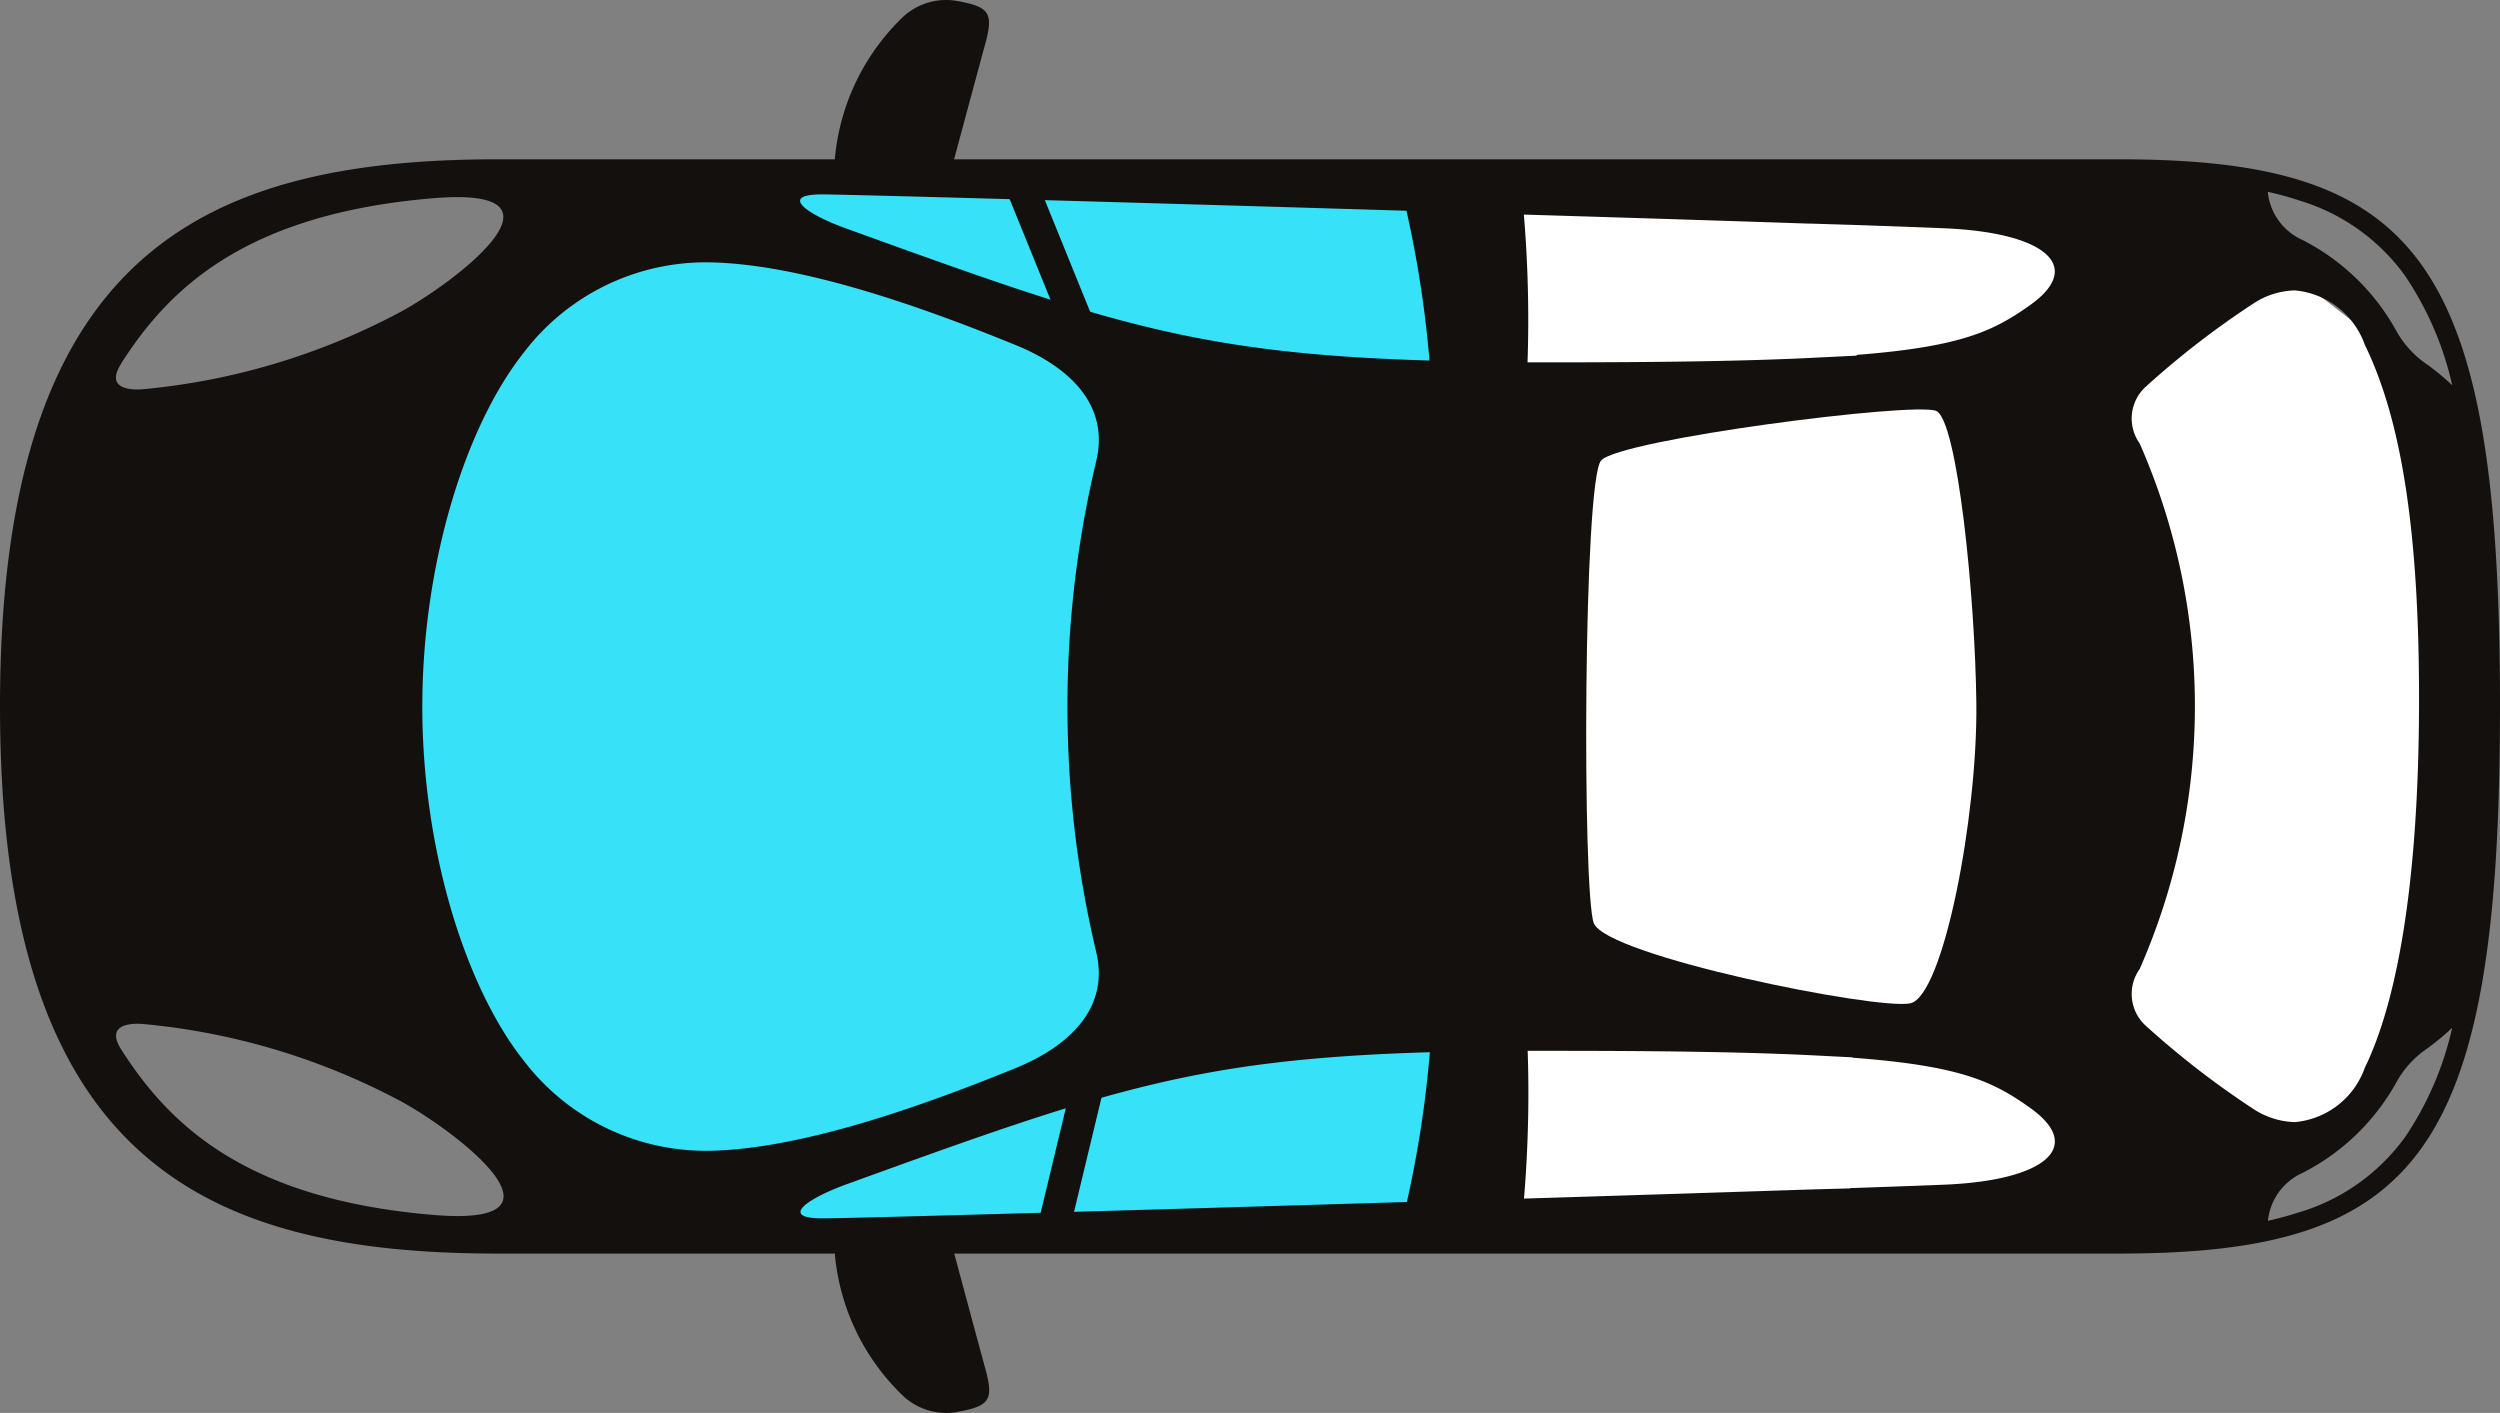 <svg height="43.806" viewBox="0 0 77.51 43.806" width="77.51" xmlns="http://www.w3.org/2000/svg" xmlns:xlink="http://www.w3.org/1999/xlink"><rect x="0" y="0" width="77.51" height="43.806" fill="#808080" stroke="none"/><clipPath id="a"><path d="m0 0h77.51v43.806h-77.51z"/></clipPath><path d="m70.983 8.449 2.268 1.751 3 8.338v7.3l-1.444 5.182-1.969 3.3-3.758 1.6-6.446-5.4.958-17.913 3.366-3.218z" fill="#fff"/><g clip-path="url(#a)"><path d="m27.9 36.385c-1.324 0-2.016.51-2.016 2.505a6.95 6.95 0 0 0 2.048 4.323 1.962 1.962 0 0 0 1.679.574c1.076-.184 1.207-.367.937-1.354-.3-1.1-1.071-3.968-1.263-4.684-.306-1.141-.611-1.365-1.385-1.365" fill="#14100e"/><path d="m27.9 7.421c-1.324 0-2.016-.509-2.016-2.505a6.955 6.955 0 0 1 2.043-4.323 1.962 1.962 0 0 1 1.679-.574c1.076.184 1.207.367.937 1.354-.3 1.1-1.071 3.968-1.263 4.684-.31 1.136-.61 1.364-1.385 1.364" fill="#14100e"/><path d="m64.7 6.819v4.817l-8.052 1.149-.363-6.737z" fill="#fff"/><path d="m46.027 6.047v7.072l11.339-.336-.366-6.737z" fill="#fff"/><path d="m46.417 6.047-24.733-.611 13.683 6.369 11.05 1.312z" fill="#37e1f7"/><path d="m64.7 36.721v-4.814l-8.052-1.149-.359 6.742z" fill="#fff"/><path d="m46.027 37.492v-7.072l11.339.336-.366 6.736z" fill="#fff"/><path d="m46.417 37.492-24.733.608 13.683-6.369 11.049-1.311z" fill="#37e1f7"/><path d="m38.358 12.834-9.106-4.048-7.352-1.621-6.24 2.387-3.5 5.119-.585 12.01 4.081 6.957 3.822 3h3.659l13.463-3.725 3-5.25z" fill="#37e1f7"/><path d="m49.641 14.277c-.554.624-.585 13.391-.228 14.342.384 1.021 8.789 2.707 9.813 2.488s2.086-5.781 2.049-9.284c-.035-3.3-.585-8.79-1.244-9.082s-9.8.878-10.391 1.536" fill="#fff"/><g fill="#14100e"><path d="m1.891 5.986-2.354-5.798.926-.376 2.354 5.8z" transform="translate(31.651 5.702)"/><path d="m.486 5.93-.972-.23 1.398-5.817.972.234z" transform="translate(32.607 32.5)"/><path d="m65.684 4.939h-50.259c-9.237 0-15.425 3.01-15.425 16.961s6.188 16.966 15.425 16.966h50.259c9.237 0 11.826-3.009 11.826-16.964s-2.588-16.963-11.826-16.963m-40.219 1.088c.77 0 9.538.247 18.141.507a33.846 33.846 0 0 1 .713 4.644c-7.251-.216-10.07-1.192-18.1-4.1-1.237-.448-2.05-1.045-.756-1.051m-21.712 5.249c1.433-2.24 3.753-4.635 9.678-5.13 4.777-.4.421 2.786-1.1 3.572a21.071 21.071 0 0 1 -7.9 2.35c-.378.032-1.174-.008-.674-.79m9.681 26.39c-5.925-.495-8.246-2.89-9.678-5.13-.5-.782.3-.822.674-.79a21.065 21.065 0 0 1 7.906 2.348c1.519.787 5.874 3.971 1.1 3.572m2.808-4.773c-1.853-2.335-3.153-6.631-3.153-10.986s1.3-8.651 3.153-10.986a7.091 7.091 0 0 1 5.754-2.789c2.871.052 6.637 1.4 9.484 2.562 1.653.672 2.929 1.847 2.5 3.614a32.909 32.909 0 0 0 0 15.193c.427 1.767-.85 2.941-2.5 3.614-2.847 1.158-6.613 2.51-9.484 2.562a7.1 7.1 0 0 1 -5.755-2.786m27.371 4.374c-8.6.261-17.372.51-18.141.507-1.293-.006-.481-.6.756-1.051 8.026-2.911 10.845-3.886 18.1-4.1a33.884 33.884 0 0 1 -.713 4.645m12.5-30.336 1.008.031.213.007h.033c1.37.047 2.409.085 2.954.11 3.078.137 4.3 1.171 2.63 2.369-1.144.817-2.149 1.3-5.392 1.554v.023l-1.28.063c-1.935.1-4.515.145-8.064.145h-.86a39.341 39.341 0 0 0 -.114-4.581c3.339.1 6.461.2 8.866.281m4.211 29.794c-.547.024-1.589.061-2.954.108v.009l-1.193.032c-2.412.08-5.559.18-8.926.284a39.353 39.353 0 0 0 .114-4.581h.859c3.552 0 6.132.044 8.069.144l1.143.058v.011c3.348.25 4.365.737 5.521 1.566 1.675 1.2.448 2.232-2.63 2.369m10.906-30.528a6.255 6.255 0 0 1 3.325 2.337 9.931 9.931 0 0 1 1.472 3.408 7.723 7.723 0 0 0 -.764-.635 3.047 3.047 0 0 1 -.969-1.05 6.9 6.9 0 0 0 -2.924-2.827 1.827 1.827 0 0 1 -1.062-1.486q.488.109.922.25m-4.678 25.629a1.331 1.331 0 0 1 -.217-1.78 20.236 20.236 0 0 0 0-16.3 1.331 1.331 0 0 1 .217-1.78 26.7 26.7 0 0 1 3.307-2.553 2.433 2.433 0 0 1 1.287-.409 2.538 2.538 0 0 1 2.169 1.682c1.15 2.353 1.683 5.841 1.683 10.98 0 6.616-.915 9.874-1.683 11.442a2.539 2.539 0 0 1 -2.169 1.682 2.451 2.451 0 0 1 -1.287-.41 27 27 0 0 1 -3.307-2.554m8 3.446a6.264 6.264 0 0 1 -3.317 2.328q-.435.141-.922.25a1.824 1.824 0 0 1 1.066-1.482 6.9 6.9 0 0 0 2.919-2.817 3.036 3.036 0 0 1 .964-1.051 8.012 8.012 0 0 0 .764-.635 9.935 9.935 0 0 1 -1.472 3.407"/></g><path d="m49.641 14.277c-.554.624-.585 13.391-.228 14.342.384 1.021 8.789 2.707 9.813 2.488s2.086-5.781 2.049-9.284c-.035-3.3-.585-8.79-1.244-9.082s-9.8.878-10.391 1.536" fill="#fff"/></g></svg>